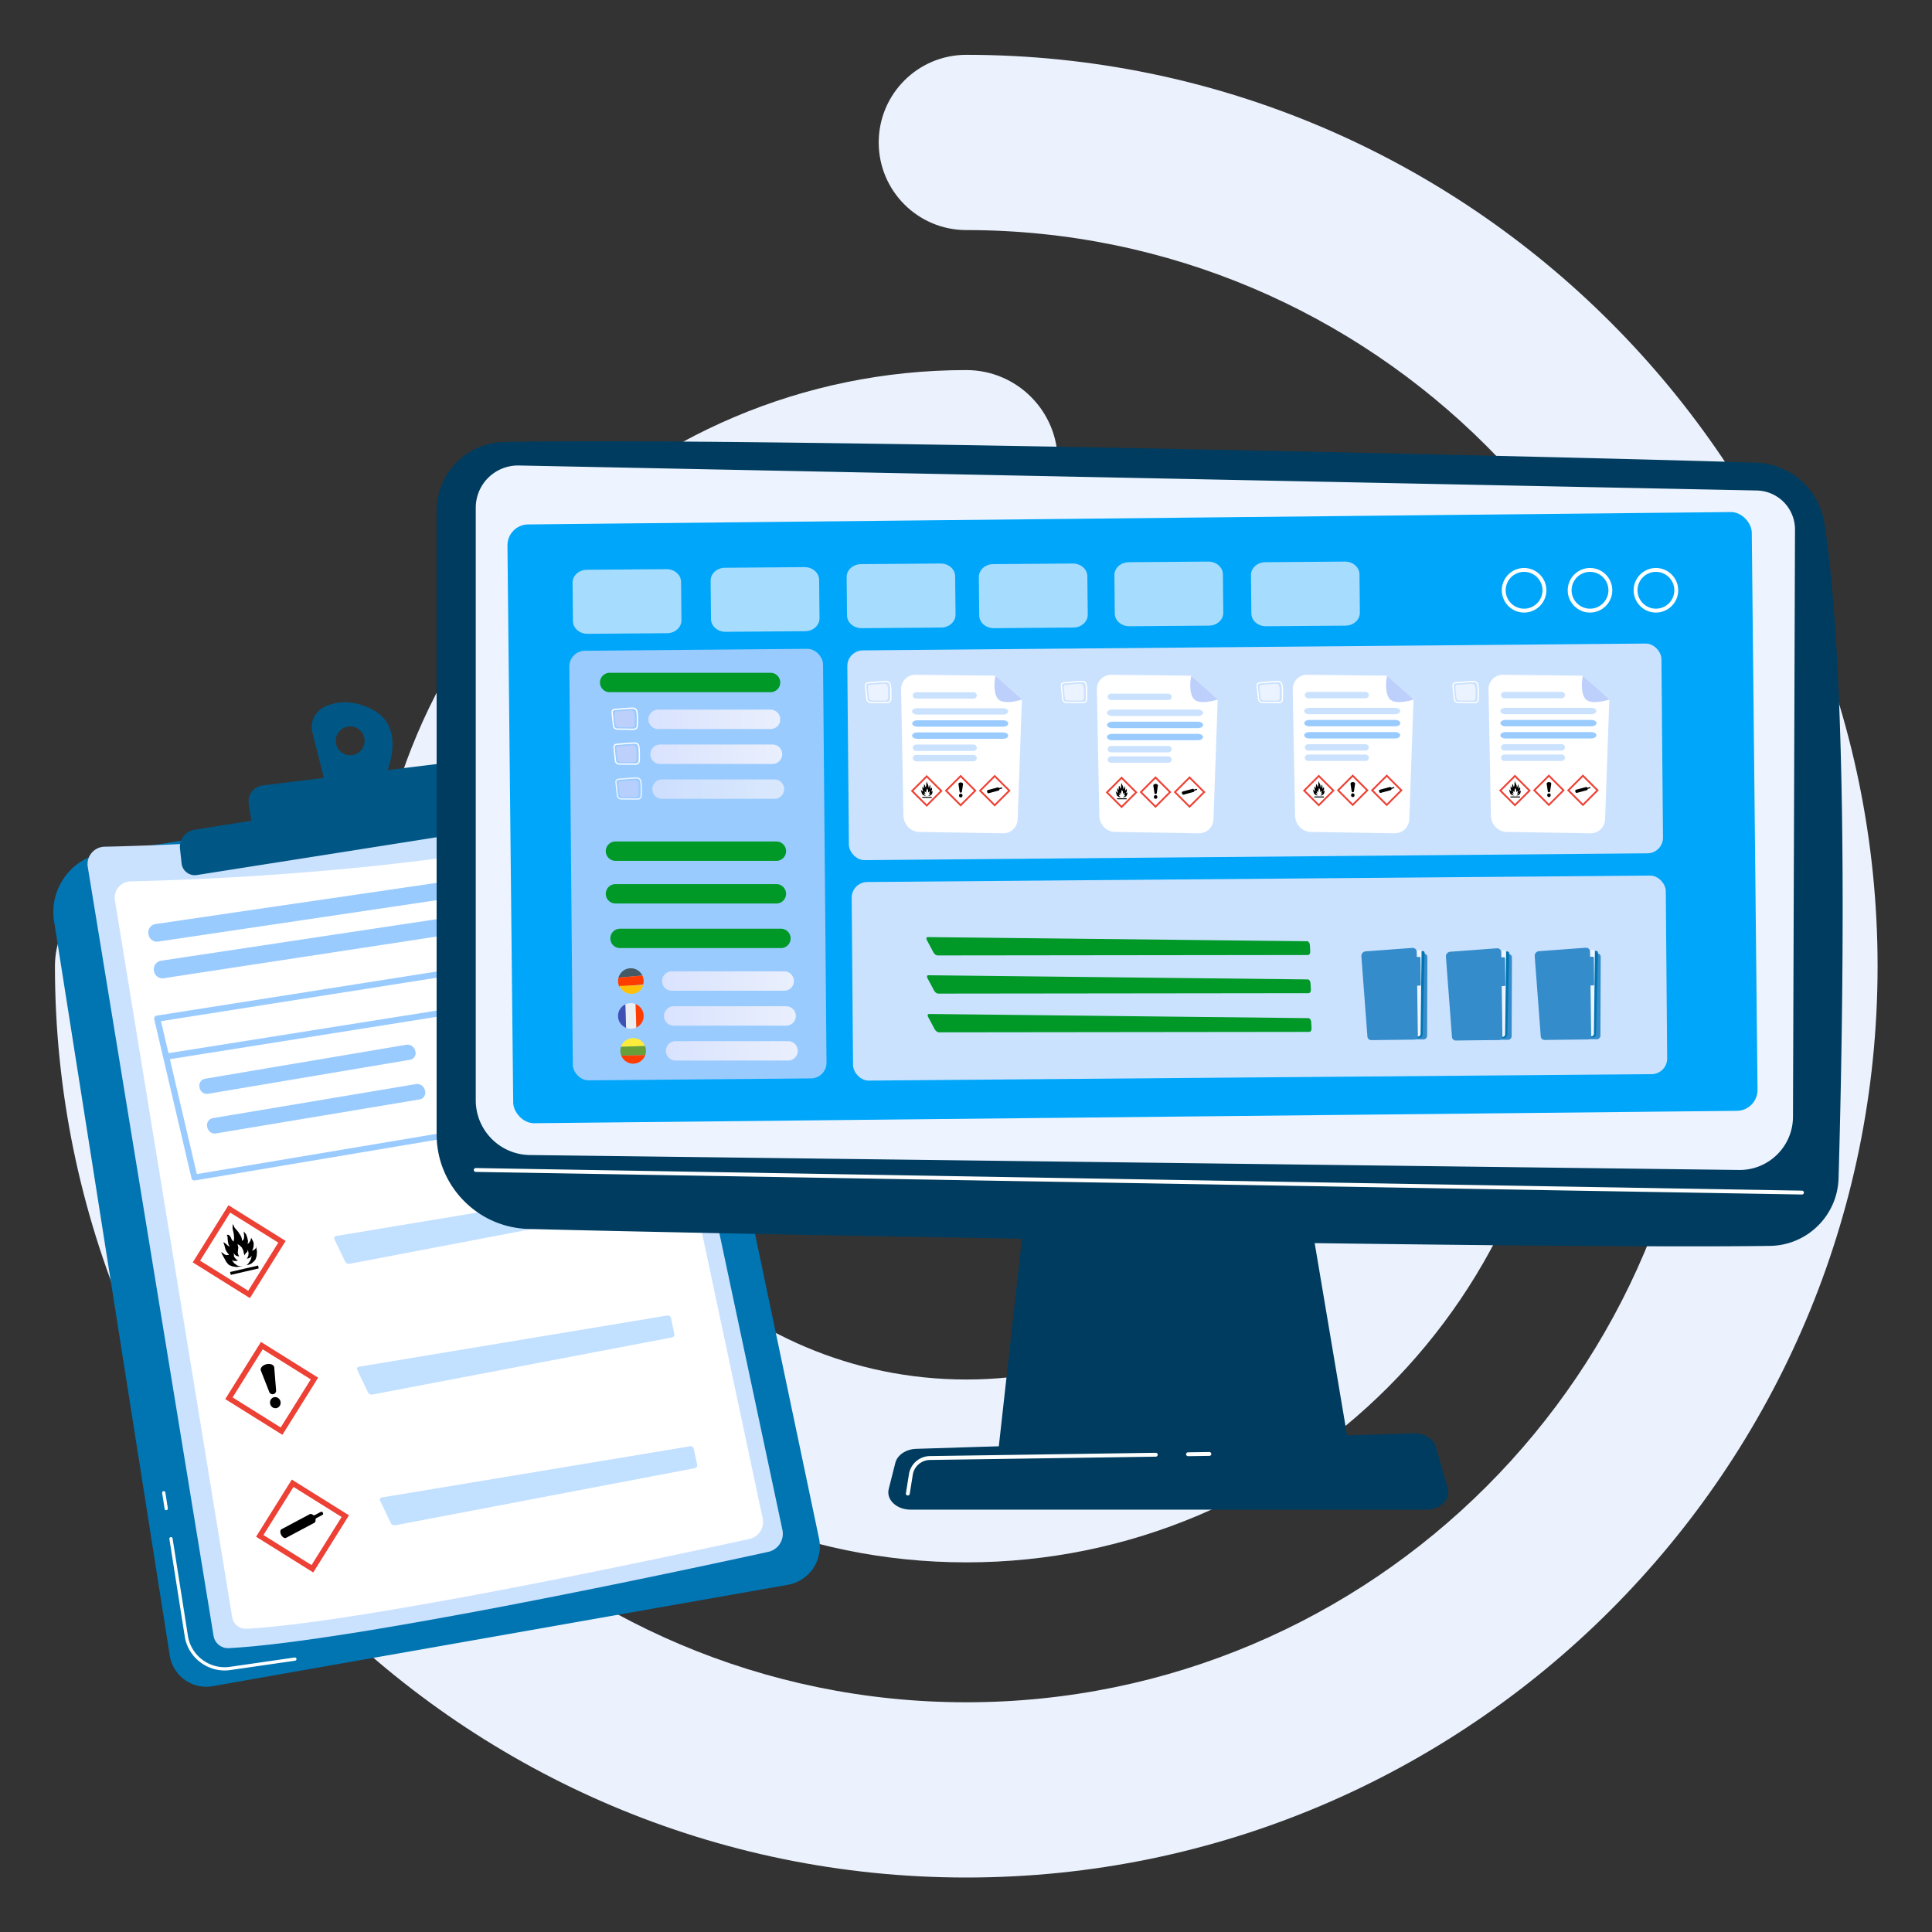 <svg xmlns="http://www.w3.org/2000/svg" xmlns:xlink="http://www.w3.org/1999/xlink" viewBox="0 0 3710 3710"><rect x="0" y="0" width="3710" height="3710" fill="#333333" stroke="none"/><defs><linearGradient id="prefix__linear-gradient" x1="1245.17" y1="1381.32" x2="1498.32" y2="1381.32" gradientUnits="userSpaceOnUse"><stop offset="0" stop-color="#dae3fe"/><stop offset="1" stop-color="#e9effd"/></linearGradient><linearGradient id="prefix__linear-gradient-2" x1="1248.89" y1="1448.34" x2="1502.05" y2="1448.34" xlink:href="#prefix__linear-gradient"/><linearGradient id="prefix__linear-gradient-3" x1="1252.61" y1="1515.35" x2="1505.77" y2="1515.35" xlink:href="#prefix__linear-gradient"/><linearGradient id="prefix__linear-gradient-4" x1="1271.36" y1="1883.91" x2="1524.51" y2="1883.91" xlink:href="#prefix__linear-gradient"/><linearGradient id="prefix__linear-gradient-5" x1="1275.08" y1="1950.92" x2="1528.24" y2="1950.92" xlink:href="#prefix__linear-gradient"/><linearGradient id="prefix__linear-gradient-6" x1="1278.8" y1="2017.93" x2="1531.96" y2="2017.93" xlink:href="#prefix__linear-gradient"/><style>.prefix__cls-10,.prefix__cls-12,.prefix__cls-15,.prefix__cls-16,.prefix__cls-17,.prefix__cls-18,.prefix__cls-20,.prefix__cls-23,.prefix__cls-25,.prefix__cls-26,.prefix__cls-3,.prefix__cls-30,.prefix__cls-4,.prefix__cls-5,.prefix__cls-6,.prefix__cls-7{stroke-width:0}.prefix__cls-20,.prefix__cls-31{opacity:.6}.prefix__cls-3{fill:#9acbff}.prefix__cls-4{fill:#bdd0fb}.prefix__cls-5{fill:#358ccb}.prefix__cls-7{fill:#005785}.prefix__cls-10{fill:none}.prefix__cls-12{fill:#ff3d00}.prefix__cls-15{fill:#009928}.prefix__cls-16,.prefix__cls-20{fill:#fff}.prefix__cls-17{fill:#003c5f}.prefix__cls-18{fill:#cbe2ff}.prefix__cls-23{fill:#ebf2fd}.prefix__cls-25{fill:#edf4ff}.prefix__cls-26{fill:#ed4135}.prefix__cls-30{fill:#0075b2}</style></defs><g id="prefix__SBL"><path class="prefix__cls-23" d="M1855.59 3605.38c-965.01 0-1750.09-785.04-1750.09-1749.96 0-92.93 75.31-168.27 168.23-168.27s168.3 75.34 168.3 168.27c0 779.37 634.13 1413.45 1413.56 1413.45s1413.36-634.08 1413.36-1413.45-634.05-1413.6-1413.36-1413.6c-92.93 0-168.22-75.34-168.22-168.26s75.3-168.27 168.22-168.27c964.87 0 1749.91 785.11 1749.91 1750.14s-785.04 1749.96-1749.91 1749.96Z"/><path class="prefix__cls-23" d="M1855.59 3000.19c-631.23 0-1144.81-513.52-1144.81-1144.76S1224.36 710.65 1855.59 710.65c96.96 0 175.57 78.6 175.57 175.56s-78.61 175.6-175.57 175.6c-437.58 0-793.62 355.99-793.62 793.62s356.04 793.62 793.62 793.62 793.63-355.99 793.63-793.62c0-96.96 78.6-175.57 175.56-175.57s175.63 78.61 175.63 175.57c0 631.25-513.58 1144.76-1144.82 1144.76Z"/><path class="prefix__cls-23" d="M1855.59 1357.72c-274.4 0-497.63 223.27-497.63 497.7s223.23 497.7 497.63 497.7 497.64-223.29 497.64-497.7-223.24-497.7-497.64-497.7Z"/></g><g id="prefix__Dokument"><path class="prefix__cls-30" d="m199.61 1637.75 966.22-152.23a101.33 101.33 0 0 1 114.94 79.26l292.03 1389.6a74.73 74.73 0 0 1-60.16 88.96L408.4 3237.94a70.93 70.93 0 0 1-82.38-58.82L103.89 1769.27c-9.89-62.75 32.97-121.63 95.72-131.52Z"/><path class="prefix__cls-16" d="M431.35 3207.78c-37.45 0-70.63-27.46-76.62-65.44l-29.48-187.09a3.12 3.12 0 1 1 6.17-.97l29.48 187.09c6.04 38.32 42.18 64.97 80.58 59.44l124.17-17.92a3.12 3.12 0 1 1 .89 6.17l-124.17 17.92c-3.7.54-7.38.79-11.02.79ZM319.2 2899.94a3.13 3.13 0 0 1-3.08-2.63l-4.77-30.3a3.12 3.12 0 1 1 6.17-.97l4.77 30.3a3.12 3.12 0 0 1-3.09 3.61Z"/><path class="prefix__cls-18" d="M200.79 1625.92c134.77-2.9 597.21-19.04 967.81-106.94a30.9 30.9 0 0 1 37.4 23.6l296.47 1395.3a35.55 35.55 0 0 1-27.17 42.13c-156.3 34.2-800.38 172.66-1035.97 184.9a28.15 28.15 0 0 1-29.23-23.61L168.55 1664.74a33.4 33.4 0 0 1 32.25-38.81Z"/><path class="prefix__cls-16" d="M250.72 1692.48c125.67-2.7 556.9-17.76 902.49-99.72a28.82 28.82 0 0 1 34.88 22.01l276.46 1301.12a33.15 33.15 0 0 1-25.34 39.29c-145.75 31.89-746.36 161.01-966.05 172.42a26.27 26.27 0 0 1-27.26-22.02l-225.25-1376.9a31.15 31.15 0 0 1 30.07-36.19Z"/><path class="prefix__cls-7" d="M712.55 1361.19c-38.73-18.78-69-13.52-89.37-3.85a43.14 43.14 0 0 0-23.21 49.57l25.06 99.11 111.16-7.54s52.31-100.45-23.64-137.28Zm-35.43 88.72a27.67 27.67 0 1 1-8.62-54.66 27.67 27.67 0 0 1 8.62 54.66Z"/><path class="prefix__cls-7" d="m485.65 1594.58-7.97-50.56a31.23 31.23 0 0 1 27.05-35.86l350.45-42.98a30.39 30.39 0 0 1 33.37 23.63l10.57 48.12-413.47 57.64Z"/><path class="prefix__cls-7" d="m373.52 1593.28 609.54-96.05a45.61 45.61 0 0 1 50.28 30.37l.99 2.9a39.17 39.17 0 0 1-30.99 51.3l-625.36 98.53a25.46 25.46 0 0 1-29.28-22.4l-3.06-28.2a33.25 33.25 0 0 1 27.88-36.44Z"/><path class="prefix__cls-3" d="M1237.49 2115.14 1177 1817.92a5.9 5.9 0 0 0-6.7-4.65l-869.28 136.99a5.92 5.92 0 0 0-4.83 7.18l71.56 305.19c.71 3.03 3.59 4.65 6.67 4.13l858.32-144.49h.04l.06-.01c3.21-.56 5.42-3.28 4.86-6.49-.06-.34-.09-.32-.2-.63Zm-70.94-289.33 12.37 60.77-855.39 135.78-14.4-61.42 857.42-135.13Zm-788.57 428.74-51.74-220.65 855.05-135.7 43.58 214.13-846.89 142.22Z"/><path class="prefix__cls-3" d="m399.63 2100.4 387.56-65.25a12.92 12.92 0 0 0 10.51-16.09l-.35-1.45c-1.86-7.57-9.56-12.66-17.19-11.37l-386.21 65.22a13.48 13.48 0 0 0-10.97 16.03l.28 1.45a14.4 14.4 0 0 0 16.39 11.46Zm398.92-18.6-389.72 65.3c-7.61 1.27-12.55 8.55-11.05 16.27l.29 1.47c1.51 7.73 8.92 12.98 16.56 11.7l391.09-65.34c7.74-1.29 12.47-8.61 10.58-16.34l-.36-1.47c-1.89-7.71-9.67-12.9-17.38-11.61Zm310.99-100.93c8.15-1.37 12.92-8.97 10.65-16.95-2.27-7.96-10.69-13.3-18.82-11.92l-170.19 28.74c-8.08 1.36-12.95 8.92-10.87 16.89 2.08 7.98 10.34 13.36 18.44 12l170.79-28.75Zm32.22 58.78c-2.31-8.11-10.83-13.55-19.03-12.18l-171.75 28.78c-8.15 1.37-13.05 9.04-10.94 17.15 2.11 8.13 10.46 13.62 18.65 12.25l172.36-28.8c8.23-1.37 13.03-9.08 10.71-17.21Zm-28.55-367.51c1.2 8.53-4.39 16.41-12.5 17.62l-796.99 118.35a16.4 16.4 0 0 1-18.58-13.79l-.2-1.35a16.28 16.28 0 0 1 13.72-18.56l797.52-116.84c8.11-1.19 15.65 4.77 16.85 13.29l.18 1.29Zm9.44 67.22c1.2 8.51-4.39 16.42-12.48 17.65L314.28 1878.5a16.28 16.28 0 0 1-18.55-13.7l-.2-1.35a16.35 16.35 0 0 1 13.7-18.6l796.42-119.99c8.1-1.22 15.63 4.7 16.82 13.21l.18 1.29Z"/><g class="prefix__cls-31"><path class="prefix__cls-3" d="M645.44 2373.45c-3.18.53-4.64 3.34-3.25 6.24l20.58 43.01a8.02 8.02 0 0 0 8.28 4.18l575.42-109.68a5.72 5.72 0 0 0 4.53-6.82l-6.5-30.48a6.21 6.21 0 0 0-7-4.77l-592.05 98.32Z"/></g><g class="prefix__cls-31"><path class="prefix__cls-3" d="M689.32 2624.5c-3.18.53-4.64 3.34-3.25 6.24l20.58 43.01a8.02 8.02 0 0 0 8.28 4.18l575.42-109.68a5.72 5.72 0 0 0 4.53-6.82l-6.5-30.48a6.21 6.21 0 0 0-7-4.77l-592.05 98.32Z"/></g><g class="prefix__cls-31"><path class="prefix__cls-3" d="M733.2 2875.56c-3.18.53-4.64 3.34-3.25 6.24l20.58 43.01a8.02 8.02 0 0 0 8.28 4.18l575.42-109.68a5.72 5.72 0 0 0 4.53-6.82l-6.5-30.48a6.21 6.21 0 0 0-7-4.77l-592.05 98.32Z"/></g><g id="prefix__Normal"><path id="prefix__svg_1" data-name="svg 1" class="prefix__cls-10" d="m384.26 2420.89 92.38 57.73 57.72-92.38-92.38-57.73-57.73 92.38Zm112.57 14.83-53.71 12.4-1.27-5.52 53.71-12.4 1.27 5.52Zm-46.27-78.09 6.84 7.83 5.31 8.35 1.53 4.04.36 4.91 2.17-1.43 1.74-2.81.31-5.95-.99-8 4.71 5.59 2.32 6.5 1.49 6.74-.89 5.57 3.11-2.85 2.34-3.75 1.4-5.51 3.04 5.5 1.74 4.27-.06 6.61-.89 3.57-1.99 5.19 5.05-2.82 2.5-2.74-.05-4.16 1.82 11.33-.58 8.34-2.43 7-3.86 4.25-4.32 3.51-4.47 1.89-4.27.99 1.75-1.62 2.31-2.73 3.75-5.88 2.09-7.75-3.07 3.12-2.89 1.58-3.52.78 1.56-2.49 1.32-3.09.53-5.32-1.52-6.57-.74 3.84-3.86 4.05-1.95 3.24-2.15-9.46-2.98-5.98-4.09-3.88-3.91-2.42 1.47 6.36-1.07 9.87.86 3.44 1.81 4.31-6.07-1.73-2.42-2.2-2.05-3.04.58 3.34-.02 3.29 1.89 3.04 2.16 2.29 3.66 2.98-5.25.59-3.02-.34-3.51-1.51 4.42 5.97 5.99 4.51 5.16 1.19 5.95-.28-12.34 2.03-8.44-1.4-6.31-2.65-4.62-5.1-8.48-15.3-1.75-4.45 3.61 2.33 2.49 2.09 3.54 1.63 5.56-.47-3.24-4.11-2.75-4.19-1.62-4.42-1.27-5.22-2.23-6.66 4.08 2.6 5.07 4.59 3.14 1.12-2.26-3.68-1.16-5.28-.58-5.35-.1-4.24-1.69-3.78 3.23.04 2.52 1.67 2.18 3.19 1.66 4.19 3.48 4.24 1.01-5.25.07-4.31-.85-6.79-2.02-8.87v-3.82l.5-5.26 3.4 7.4Z"/><path id="prefix__svg_2" data-name="svg 2" class="prefix__cls-6" d="m446.65 2359.3 2.01 8.87.85 6.79-.07 4.31-1.01 5.24-3.49-4.24-1.65-4.19-2.18-3.19-2.52-1.68-3.23-.03 1.68 3.77.1 4.24.58 5.35 1.16 5.28 2.26 3.67-3.15-1.12-5.07-4.59-4.07-2.6 2.22 6.66 1.27 5.22 1.62 4.42 2.75 4.19 3.23 4.11-5.56.47-3.54-1.63-2.48-2.09-3.61-2.33 1.75 4.45 8.48 15.31 4.62 5.1 6.32 2.65 8.43 1.4 12.34-2.04-5.94.28-5.17-1.19-5.99-4.5-4.41-5.97 3.51 1.51 3.02.33 5.26-.58-3.67-2.98-2.16-2.29-1.89-3.04.02-3.29-.58-3.35 2.05 3.04 2.42 2.2 6.07 1.73-1.81-4.31-.86-3.44 1.07-9.86-1.46-6.37 3.9 2.42 4.09 3.88 2.98 5.98 2.16 9.47 1.94-3.24 3.86-4.05.74-3.84 1.52 6.57-.53 5.32-1.32 3.1-1.55 2.49 3.51-.78 2.9-1.58 3.07-3.12-2.1 7.75-3.75 5.88-2.31 2.73-1.75 1.61 4.28-.99 4.46-1.88 4.32-3.51 3.86-4.25 2.44-7 .58-8.35-1.83-11.33.06 4.16-2.5 2.75-5.05 2.81 1.99-5.19.89-3.56.06-6.61-1.74-4.27-3.04-5.5-1.39 5.51-2.35 3.75-3.11 2.85.89-5.57-1.49-6.74-2.32-6.5-4.71-5.59.98 8-.3 5.95-1.74 2.81-2.17 1.43-.36-4.92-1.53-4.03-5.31-8.36-6.85-7.83-3.4-7.4-.51 5.26.01 3.82z"/><path id="prefix__svg_3" data-name="svg 3" class="prefix__cls-6" transform="rotate(-13 469.32 2439.15)" d="M441.77 2436.33h55.12v5.66h-55.12z"/><path id="prefix__svg_4" data-name="svg 4" class="prefix__cls-26" d="m370.12 2424.15 109.78 68.6 68.59-109.78-109.77-68.6-68.6 109.78Zm164.24-37.92-57.72 92.38-92.38-57.73 57.73-92.38 92.38 57.73Z"/></g><g id="prefix__normal"><path id="prefix__svg_1-2" data-name="svg 1" class="prefix__cls-10" d="m446.67 2683.44 92.36 57.71 57.71-92.36-92.36-57.71-57.71 92.36Zm84.46 20.54c-5.48 1.26-10.99-2.4-12.33-8.17s2.02-11.48 7.5-12.75c5.48-1.26 10.99 2.4 12.33 8.17 1.33 5.77-2.02 11.48-7.5 12.75Zm-4.58-78.73c.03.12.05.22.06.35v.02c.06.33.08.66.08 1l3.43 42.8c.56 3.55-1.67 6.99-5.19 7.8s-7.06-1.32-8.1-4.79l-15.67-39.97c-.14-.26-.23-.55-.32-.81l-.02-.07c-.02-.1-.08-.22-.1-.34-1.08-4.68 3.81-9.83 10.95-11.48 7.16-1.65 13.81.81 14.89 5.49Z"/><ellipse id="prefix__svg_2-2" data-name="svg 2" class="prefix__cls-6" cx="528.7" cy="2693.5" rx="10.17" ry="10.73" transform="rotate(-13 528.72 2693.52)"/><path id="prefix__svg_3-2" data-name="svg 3" class="prefix__cls-6" d="M500.72 2631.21c.03.12.05.22.1.34l.02.07c.09.29.21.55.32.81l15.67 39.97a6.88 6.88 0 0 0 8.1 4.79 6.86 6.86 0 0 0 5.19-7.8l-3.43-42.8c0-.34-.02-.67-.07-1v-.02l-.06-.35c-1.08-4.68-7.74-7.17-14.87-5.52-7.15 1.7-12.05 6.83-10.97 11.51Z"/><path id="prefix__svg_4-2" data-name="svg 4" class="prefix__cls-26" d="m432.54 2686.7 109.77 68.59 68.59-109.77-109.8-68.59-68.57 109.77Zm164.22-37.91-57.71 92.36-92.36-57.71 57.71-92.36 92.36 57.71Z"/></g><g id="prefix__Normal-2" data-name="Normal"><path id="prefix__svg_1-3" data-name="svg 1" class="prefix__cls-10" d="m505.89 2947.73 92.38 57.73 57.73-92.38-92.39-57.75-57.72 92.41Zm88.98-40.1c1.7-.9 3.94-.31 5.97 1.32a3.49 3.49 0 0 0 3.82.37l11.49-6.12c1.28-.68 3.01.07 3.86 1.67.85 1.6.51 3.46-.77 4.14l-11.49 6.12a3.47 3.47 0 0 0-1.83 3.35c.23 2.62-.53 4.82-2.24 5.73l-54.26 28.88c-2.78 1.48-7-1.03-9.43-5.6-2.43-4.57-2.15-9.48.62-10.95l54.25-28.9Z"/><path id="prefix__svg_2-3" data-name="svg 2" class="prefix__cls-6" d="M539.99 2947.49c2.43 4.57 6.65 7.08 9.43 5.6l54.26-28.88c1.7-.91 2.46-3.11 2.24-5.73a3.46 3.46 0 0 1 1.83-3.34l11.49-6.12c1.28-.68 1.62-2.53.77-4.14-.85-1.6-2.58-2.35-3.86-1.67l-11.49 6.12a3.47 3.47 0 0 1-3.82-.37c-2.04-1.63-4.28-2.22-5.97-1.32l-54.25 28.9c-2.78 1.48-3.05 6.38-.62 10.95Z"/><path id="prefix__svg_3-3" data-name="svg 3" class="prefix__cls-26" d="m491.75 2950.99 109.78 68.6 68.59-109.78-109.78-68.62-68.59 109.8Zm164.24-37.92-57.73 92.38-92.38-57.73 57.72-92.41 92.39 57.75Z"/></g></g><g id="prefix__Počítač"><path class="prefix__cls-17" d="m1974.68 2269.11-58.3 522.87h676.4l-88.1-522.87h-530z"/><path class="prefix__cls-17" d="M838.44 980.85v1197.52c0 98.51 78.5 179.07 176.98 181.61 437.39 11.28 1967.18 38.63 2383.55 32.49 71.56-1.05 129.54-58.32 131.6-129.86 8.03-278.2 21.07-947.18-27.19-1257.76a137.55 137.55 0 0 0-131.53-116.43c-366.48-11.72-1988.16-48.95-2404.33-39.6-71.78 1.61-129.09 60.24-129.09 132.04Z"/><path class="prefix__cls-25" d="M913.58 975.02v1137.73c0 57.52 46.17 104.38 103.68 105.24l2321.81 28.68c57.02.85 103.75-45.02 103.97-102.04l3.88-1127.56a74.91 74.91 0 0 0-73.09-75.17l-2377.1-48.02a81.17 81.17 0 0 0-83.15 81.15Z"/><path class="prefix__cls-16" d="M3460.52 2293.81h-.07l-2546.94-43.4a3.73 3.73 0 0 1-3.66-3.78c.03-2.06 1.68-3.54 3.79-3.66l2546.94 43.4a3.73 3.73 0 0 1-.06 7.44Z"/><path class="prefix__cls-17" d="M2738.48 2898.96h-989.96c-26.89 0-47.09-19.15-41.89-39.71l12.7-50.24c3.82-15.11 20.44-26.2 40.18-26.82l954.36-29.78c20.62-.64 38.89 10.3 43.38 26.01l22.9 80.02c5.95 20.79-14.34 40.52-41.67 40.52Z"/><path class="prefix__cls-16" d="M2281.43 2796.3a3.72 3.72 0 0 1-.05-7.45l40.9-.6a3.83 3.83 0 0 1 3.78 3.67 3.72 3.72 0 0 1-3.67 3.78l-40.9.6h-.06Zm-538.15 75.46a3.72 3.72 0 0 1-3.68-4.31l5.83-36.54a41.25 41.25 0 0 1 40.2-34.81l433.76-6.34a3.83 3.83 0 0 1 3.78 3.67 3.72 3.72 0 0 1-3.67 3.78l-433.76 6.34a33.81 33.81 0 0 0-32.96 28.53l-5.83 36.54a3.72 3.72 0 0 1-3.67 3.14Z"/><rect x="979.79" y="995.32" width="2389.58" height="1149.9" rx="40" ry="40" transform="rotate(-.59 2157.6 1558.12)" fill="#00a6f9" stroke-width="0"/><rect class="prefix__cls-18" x="1636.87" y="1687.41" width="1563.38" height="381.33" rx="30" ry="30" transform="rotate(-.47 2435.27 1891.02)"/><rect class="prefix__cls-18" x="1628.57" y="1242.36" width="1563.39" height="402.81" rx="30" ry="30" transform="rotate(-.5 2410.47 1444.08)"/><rect class="prefix__cls-3" x="1096.62" y="1247.8" width="487.2" height="824.95" rx="30" ry="30" transform="rotate(-.5 1340.37 1660.57)"/><path class="prefix__cls-15" d="M1498.32 1310.59a18.6 18.6 0 0 1-18.61 18.61h-309a18.6 18.6 0 1 1 0-37.22h309a18.6 18.6 0 0 1 18.61 18.61Zm11.17 323.89a18.6 18.6 0 0 1-18.61 18.61h-309a18.6 18.6 0 1 1 0-37.22h309a18.6 18.6 0 0 1 18.61 18.61Zm0 81.9a18.6 18.6 0 0 1-18.61 18.61h-309a18.6 18.6 0 1 1 0-37.22h309a18.6 18.6 0 0 1 18.61 18.61Zm8.74 85.63a18.6 18.6 0 0 1-18.61 18.61h-309a18.6 18.6 0 1 1 0-37.22h309a18.6 18.6 0 0 1 18.61 18.61Z"/><path class="prefix__cls-16" d="M1216.99 1401.59h-.09l-31.36-.3c-4.48-.04-8.18-3.13-8.6-7.17l-2.76-26.32a5.73 5.73 0 0 1 1.35-4.3 6.92 6.92 0 0 1 4.8-2.37c2.64-.18 6.36-.5 10.3-.83 8.3-.71 18.62-1.59 24.43-1.66 4.21-.02 7.79 2.47 8.78 6.14 1.63 6.04 1.49 17.48 1.18 29.66-.1 3.96-3.7 7.15-8.03 7.15Zm-36.5-38.05a4.46 4.46 0 0 0-3.12 1.51 3.33 3.33 0 0 0-.8 2.5l2.76 26.32c.3 2.83 2.98 4.98 6.23 5.01l31.36.3h.06c3.04 0 5.56-2.14 5.62-4.8.31-12 .45-23.24-1.1-28.97-.69-2.57-3.37-4.35-6.43-4.36-5.72.07-16 .95-24.25 1.65-3.95.34-7.68.65-10.34.84Z"/><path class="prefix__cls-4" d="M1183.87 1366.25c6.59-.45 20.91-1.9 27.7-1.99 2.88-.04 5.4 1.7 6.08 4.2 1.31 4.85 1.14 14.51.91 23.42-.07 2.67-2.52 4.8-5.52 4.77l-25.06-.24c-3.08-.03-5.64-2.13-5.93-4.87l-2.2-21.03c-.23-2.18 1.58-4.1 4.02-4.27Z"/><path d="M1498.32 1381.32a18.6 18.6 0 0 1-18.61 18.61h-215.93a18.6 18.6 0 1 1 0-37.22h215.93a18.6 18.6 0 0 1 18.61 18.61Z" stroke-width="0" fill="url(#prefix__linear-gradient)"/><path class="prefix__cls-16" d="M1220.72 1468.6h-.09l-31.36-.3c-4.48-.04-8.18-3.13-8.6-7.17l-2.76-26.32a5.73 5.73 0 0 1 1.35-4.3 6.92 6.92 0 0 1 4.8-2.37c2.64-.18 6.36-.5 10.3-.83 8.3-.71 18.62-1.59 24.43-1.66 4.21-.02 7.79 2.47 8.78 6.14 1.63 6.04 1.49 17.48 1.18 29.66-.1 3.96-3.7 7.15-8.03 7.15Zm-36.5-38.05a4.46 4.46 0 0 0-3.12 1.51 3.33 3.33 0 0 0-.8 2.5l2.76 26.32c.3 2.83 2.98 4.98 6.23 5.01l31.36.3h.06c3.04 0 5.56-2.14 5.62-4.8.31-12 .45-23.24-1.1-28.97-.69-2.57-3.37-4.35-6.43-4.36-5.72.07-16 .95-24.25 1.65-3.95.34-7.68.65-10.34.84Z"/><path class="prefix__cls-4" d="M1187.59 1433.26c6.59-.45 20.91-1.9 27.7-1.99 2.88-.04 5.4 1.7 6.08 4.2 1.31 4.85 1.14 14.51.91 23.42-.07 2.67-2.52 4.8-5.52 4.77l-25.06-.24c-3.08-.03-5.64-2.13-5.93-4.87l-2.2-21.03c-.23-2.18 1.58-4.1 4.02-4.27Z"/><path d="M1502.05 1448.34a18.6 18.6 0 0 1-18.61 18.61h-215.93a18.6 18.6 0 1 1 0-37.22h215.93a18.6 18.6 0 0 1 18.61 18.61Z" fill="url(#prefix__linear-gradient-2)" stroke-width="0"/><g opacity=".8"><path class="prefix__cls-16" d="M1224.44 1535.61h-.09l-31.36-.3c-4.48-.04-8.18-3.13-8.6-7.17l-2.76-26.32a5.73 5.73 0 0 1 1.35-4.3 6.92 6.92 0 0 1 4.8-2.37c2.64-.18 6.36-.5 10.3-.83 8.3-.71 18.62-1.59 24.43-1.66 4.21-.02 7.79 2.47 8.78 6.14 1.63 6.04 1.49 17.48 1.18 29.66-.1 3.96-3.7 7.15-8.03 7.15Zm-36.5-38.05a4.46 4.46 0 0 0-3.12 1.51 3.33 3.33 0 0 0-.8 2.5l2.76 26.32c.3 2.83 2.98 4.98 6.23 5.01l31.36.3h.06c3.04 0 5.56-2.14 5.62-4.8.31-12 .45-23.24-1.1-28.97-.69-2.57-3.37-4.35-6.43-4.36-5.72.07-16 .95-24.25 1.65-3.95.34-7.68.65-10.34.84Z"/><path class="prefix__cls-4" d="M1191.32 1500.27c6.59-.45 20.91-1.9 27.7-1.99 2.88-.04 5.4 1.7 6.08 4.2 1.31 4.85 1.14 14.51.91 23.42-.07 2.67-2.52 4.8-5.52 4.77l-25.06-.24c-3.08-.03-5.64-2.13-5.93-4.87l-2.2-21.03c-.23-2.18 1.58-4.1 4.02-4.27Z"/><path d="M1505.77 1515.35a18.6 18.6 0 0 1-18.61 18.61h-215.93a18.6 18.6 0 1 1 0-37.22h215.93a18.6 18.6 0 0 1 18.61 18.61Z" fill="url(#prefix__linear-gradient-3)" stroke-width="0"/></g><path d="M1524.51 1883.91a18.6 18.6 0 0 1-18.61 18.61h-215.93a18.6 18.6 0 1 1 0-37.22h215.93a18.6 18.6 0 0 1 18.61 18.61Z" fill="url(#prefix__linear-gradient-4)" stroke-width="0"/><path d="M1528.24 1950.92a18.6 18.6 0 0 1-18.61 18.61H1293.7a18.6 18.6 0 1 1 0-37.22h215.93a18.6 18.6 0 0 1 18.61 18.61Z" fill="url(#prefix__linear-gradient-5)" stroke-width="0"/><path d="M1531.96 2017.93a18.6 18.6 0 0 1-18.61 18.61h-215.93a18.6 18.6 0 1 1 0-37.22h215.93a18.6 18.6 0 0 1 18.61 18.61Z" fill="url(#prefix__linear-gradient-6)" stroke-width="0"/><path class="prefix__cls-16" d="M2926.69 1176.3c-23.61 0-42.81-19.21-42.81-42.81s19.21-42.81 42.81-42.81 42.81 19.21 42.81 42.81-19.21 42.81-42.81 42.81Zm0-78.18c-19.5 0-35.37 15.87-35.37 35.37s15.87 35.37 35.37 35.37 35.37-15.87 35.37-35.37-15.87-35.37-35.37-35.37Zm126.58 78.18c-23.61 0-42.81-19.21-42.81-42.81s19.21-42.81 42.81-42.81 42.81 19.21 42.81 42.81-19.21 42.81-42.81 42.81Zm0-78.18c-19.5 0-35.37 15.87-35.37 35.37s15.87 35.37 35.37 35.37 35.37-15.87 35.37-35.37-15.87-35.37-35.37-35.37Zm126.58 78.18c-23.61 0-42.81-19.21-42.81-42.81s19.21-42.81 42.81-42.81 42.81 19.21 42.81 42.81-19.21 42.81-42.81 42.81Zm0-78.18c-19.5 0-35.37 15.87-35.37 35.37s15.87 35.37 35.37 35.37 35.37-15.87 35.37-35.37-15.87-35.37-35.37-35.37Z"/><path class="prefix__cls-15" d="M2511.69 1833.89c2.65 0 4.62-3.24 4.38-7.19l-.72-12.01c-.24-3.95-2.59-7.21-5.24-7.24l-728.6-7.99c-2.65-.03-3.44 2.51-1.77 5.64l12.79 23.94c1.67 3.13 5.21 5.69 7.85 5.68l711.3-.83Zm-728.94 38.87c-2.65-.03-3.44 2.51-1.77 5.64l12.79 23.94c1.67 3.13 5.21 5.69 7.85 5.68l711.3-.83c2.65 0 4.62-3.24 4.38-7.19l-.72-12.01c-.24-3.95-2.59-7.21-5.24-7.24l-728.6-7.99Zm1.26 74.37c-2.65-.03-3.44 2.51-1.77 5.64l12.79 23.94c1.67 3.13 5.21 5.69 7.85 5.68l711.3-.83c2.65 0 4.62-3.24 4.38-7.19l-.72-12.01c-.24-3.95-2.59-7.21-5.24-7.24l-728.6-7.99Z"/><path class="prefix__cls-16" d="M1703.71 1350.41h-.09l-31.36-.3c-4.48-.04-8.18-3.13-8.6-7.17l-2.76-26.32a5.73 5.73 0 0 1 1.35-4.3 6.92 6.92 0 0 1 4.8-2.37c2.64-.18 6.36-.5 10.3-.83 8.3-.71 18.62-1.59 24.43-1.66 4.21-.02 7.79 2.47 8.78 6.14 1.63 6.04 1.49 17.48 1.18 29.66-.1 3.96-3.7 7.15-8.03 7.15Zm-36.5-38.05a4.46 4.46 0 0 0-3.12 1.51 3.33 3.33 0 0 0-.8 2.5l2.76 26.32c.3 2.83 2.98 4.98 6.23 5.01l31.36.3h.06c3.04 0 5.56-2.14 5.62-4.8.31-12 .45-23.24-1.1-28.97-.69-2.57-3.37-4.35-6.43-4.36-5.72.07-16 .95-24.25 1.65-3.95.34-7.68.65-10.34.84Z"/><path class="prefix__cls-20" d="M1670.59 1315.07c6.59-.45 20.91-1.9 27.7-1.99 2.88-.04 5.4 1.7 6.08 4.2 1.31 4.85 1.14 14.51.91 23.42-.07 2.67-2.52 4.8-5.52 4.77l-25.06-.24c-3.08-.03-5.64-2.13-5.93-4.87l-2.2-21.03c-.23-2.17 1.58-4.1 4.02-4.27Z"/><path class="prefix__cls-16" d="m1962.36 1342.6-.04.82-8.08 229.51c-.56 15.75-12.92 27.47-28.59 27.21l-160.72-2.61a29.72 29.72 0 0 1-20.92-9.38 32.54 32.54 0 0 1-9.05-21.67l-4.62-242.66a27.49 27.49 0 0 1 27.7-28.07l153.57 1.79 50.74 45.05Z"/><path class="prefix__cls-4" d="M1963.03 1343.2s-.26.07-.71.22c-5.25 1.67-38.87 11.61-47.54-3.39-9.46-16.34-3.16-42.48-3.16-42.48l50.74 45.05.67.6Z"/><path class="prefix__cls-16" d="M2079.72 1350.41h-.09l-31.36-.3c-4.48-.04-8.18-3.13-8.6-7.17l-2.76-26.32a5.73 5.73 0 0 1 1.35-4.3 6.92 6.92 0 0 1 4.8-2.37c2.64-.18 6.36-.5 10.3-.83 8.3-.71 18.62-1.59 24.43-1.66 4.21-.02 7.79 2.47 8.78 6.14 1.63 6.04 1.49 17.48 1.18 29.66-.1 3.96-3.7 7.15-8.03 7.15Zm-36.5-38.05a4.46 4.46 0 0 0-3.12 1.51 3.33 3.33 0 0 0-.8 2.5l2.76 26.32c.3 2.83 2.98 4.98 6.23 5.01l31.36.3h.06c3.04 0 5.56-2.14 5.62-4.8.31-12 .45-23.24-1.1-28.97-.69-2.57-3.37-4.35-6.43-4.36-5.72.07-16 .95-24.25 1.65-3.95.34-7.68.65-10.34.84Z"/><path class="prefix__cls-20" d="M2046.6 1315.07c6.59-.45 20.91-1.9 27.7-1.99 2.88-.04 5.4 1.7 6.08 4.2 1.31 4.85 1.14 14.51.91 23.42-.07 2.67-2.52 4.8-5.52 4.77l-25.06-.24c-3.08-.03-5.64-2.13-5.93-4.87l-2.2-21.03c-.23-2.17 1.58-4.1 4.02-4.27Z"/><path class="prefix__cls-16" d="m2338.37 1342.6-.04.82-8.08 229.51c-.56 15.75-12.92 27.47-28.59 27.21l-160.72-2.61a29.72 29.72 0 0 1-20.92-9.38 32.54 32.54 0 0 1-9.05-21.67l-4.62-242.66a27.49 27.49 0 0 1 27.7-28.07l153.57 1.79 50.74 45.05Z"/><path class="prefix__cls-4" d="M2339.04 1343.2s-.26.07-.71.22c-5.25 1.67-38.87 11.61-47.54-3.39-9.46-16.34-3.16-42.48-3.16-42.48l50.74 45.05.67.6Z"/><path class="prefix__cls-16" d="M2455.73 1350.41h-.09l-31.36-.3c-4.48-.04-8.18-3.13-8.6-7.17l-2.76-26.32a5.73 5.73 0 0 1 1.35-4.3 6.92 6.92 0 0 1 4.8-2.37c2.64-.18 6.36-.5 10.3-.83 8.3-.71 18.62-1.59 24.43-1.66 4.21-.02 7.79 2.47 8.78 6.14 1.63 6.04 1.49 17.48 1.18 29.66-.1 3.96-3.7 7.15-8.03 7.15Zm-36.5-38.05a4.46 4.46 0 0 0-3.12 1.51 3.33 3.33 0 0 0-.8 2.5l2.76 26.32c.3 2.83 2.98 4.98 6.23 5.01l31.36.3h.06c3.04 0 5.56-2.14 5.62-4.8.31-12 .45-23.24-1.1-28.97-.69-2.57-3.37-4.35-6.43-4.36-5.72.07-16 .95-24.25 1.65-3.95.34-7.68.65-10.34.84Z"/><path class="prefix__cls-20" d="M2422.61 1315.07c6.59-.45 20.91-1.9 27.7-1.99 2.88-.04 5.4 1.7 6.08 4.2 1.31 4.85 1.14 14.51.91 23.42-.07 2.67-2.52 4.8-5.52 4.77l-25.06-.24c-3.08-.03-5.64-2.13-5.93-4.87l-2.2-21.03c-.23-2.17 1.58-4.1 4.02-4.27Z"/><path class="prefix__cls-16" d="m2714.38 1342.6-.04.82-8.08 229.51c-.56 15.75-12.92 27.47-28.59 27.21l-160.72-2.61a29.72 29.72 0 0 1-20.92-9.38 32.54 32.54 0 0 1-9.05-21.67l-4.62-242.66a27.49 27.49 0 0 1 27.7-28.07l153.57 1.79 50.74 45.05Z"/><path class="prefix__cls-4" d="M2715.05 1343.2s-.26.07-.71.22c-5.25 1.67-38.87 11.61-47.54-3.39-9.46-16.34-3.16-42.48-3.16-42.48l50.74 45.05.67.6Z"/><path class="prefix__cls-16" d="M2831.74 1350.41h-.09l-31.36-.3c-4.48-.04-8.18-3.13-8.6-7.17l-2.76-26.32a5.73 5.73 0 0 1 1.35-4.3 6.92 6.92 0 0 1 4.8-2.37c2.64-.18 6.36-.5 10.3-.83 8.29-.71 18.62-1.59 24.43-1.66 4.21-.02 7.79 2.47 8.78 6.14 1.63 6.04 1.49 17.48 1.18 29.66-.1 3.96-3.7 7.15-8.03 7.15Zm-36.5-38.05a4.46 4.46 0 0 0-3.12 1.51 3.33 3.33 0 0 0-.8 2.5l2.76 26.32c.3 2.83 2.98 4.98 6.23 5.01l31.36.3h.06c3.04 0 5.56-2.14 5.62-4.8.31-12 .45-23.24-1.1-28.97-.69-2.57-3.37-4.35-6.43-4.36-5.72.07-16 .95-24.25 1.65-3.95.34-7.68.65-10.34.84Z"/><path class="prefix__cls-20" d="M2798.62 1315.07c6.59-.45 20.91-1.9 27.7-1.99 2.88-.04 5.4 1.7 6.08 4.2 1.31 4.85 1.14 14.51.91 23.42-.07 2.67-2.52 4.8-5.52 4.77l-25.06-.24c-3.08-.03-5.64-2.13-5.93-4.87l-2.2-21.03c-.23-2.17 1.58-4.1 4.02-4.27Z"/><path class="prefix__cls-16" d="m3090.39 1342.6-.04.82-8.08 229.51c-.56 15.75-12.92 27.47-28.59 27.21l-160.72-2.61a29.72 29.72 0 0 1-20.92-9.38 32.54 32.54 0 0 1-9.05-21.67l-4.62-242.66a27.49 27.49 0 0 1 27.7-28.07l153.57 1.79 50.74 45.05Z"/><path class="prefix__cls-4" d="M3091.05 1343.2s-.26.07-.71.22c-5.25 1.67-38.87 11.61-47.54-3.39-9.46-16.34-3.16-42.48-3.16-42.48l50.74 45.05.67.6Z"/><g id="prefix__Normal-3" data-name="Normal"><path id="prefix__svg_1-4" data-name="svg 1" class="prefix__cls-10" d="m1753.94 1518.82 25.63 25.63 25.63-25.63-25.63-25.63-25.63 25.63Zm35.39 13.23h-18.34v-1.88h18.34v1.88Zm-9.16-28.79 1.63 3.05 1.1 3.11.2 1.42-.25 1.62.81-.3.77-.78.54-1.91.28-2.67 1.11 2.16.27 2.28-.02 2.3-.7 1.74 1.22-.69 1.04-1.04.87-1.68.57 2.01.24 1.51-.51 2.14-.55 1.09-1.03 1.53 1.85-.54 1.02-.7.29-1.35-.26 3.81-.81 2.66-1.31 2.09-1.57 1.09-1.66.81-1.59.28h-1.46l.69-.39.95-.71 1.66-1.63 1.26-2.36-1.23.78-1.06.29h-1.2l.69-.7.66-.9.57-1.69v-2.24l-.53 1.19-1.55 1.03-.87.9v-3.23l-.51-2.16-1.04-1.56-1.09-1.08v2.17l-1.09 3.12.02 1.18.26 1.53-1.84-1.02-.62-.89-.44-1.14-.06 1.13-.25 1.07.39 1.13.53.9.96 1.24-1.75-.2-.95-.34-1.03-.75.99 2.27 1.6 1.91 1.58.77 1.95.36-4.15-.26-2.63-1.09-1.85-1.33-1.12-2-1.6-5.6-.23-1.57 1 1.03.65.86 1.03.79 1.84.26-.74-1.57-.58-1.56-.19-1.55-.02-1.79-.22-2.33 1.13 1.15 1.3 1.87.93.6-.46-1.36.02-1.8.21-1.78.28-1.38-.26-1.35 1.05.25.69.73.47 1.2.22 1.48.81 1.64.72-1.63.35-1.39.23-2.27v-3.03l.29-1.24.56-1.67.55 2.65Z"/><path id="prefix__svg_2-4" data-name="svg 2" class="prefix__cls-6" d="m1778.78 1503.52-.01 3.03-.23 2.26-.35 1.39-.72 1.63-.81-1.64-.23-1.48-.46-1.2-.69-.73-1.05-.25.26 1.35-.28 1.38-.21 1.78-.02 1.79.45 1.37-.93-.6-1.3-1.87-1.13-1.15.22 2.33.02 1.78.2 1.56.58 1.56.74 1.58-1.84-.27-1.03-.79-.65-.86-.99-1.03.23 1.58 1.61 5.59 1.11 2 1.85 1.33 2.63 1.09 4.16.26-1.95-.35-1.59-.77-1.6-1.91-.99-2.27 1.03.75.95.34 1.75.2-.96-1.24-.53-.9-.39-1.13.26-1.06.06-1.13.43 1.14.62.89 1.84 1.01-.26-1.53-.02-1.18 1.08-3.12v-2.17l1.09 1.08 1.04 1.56.51 2.17-.01 3.23.88-.91 1.55-1.02.53-1.19v2.24l-.57 1.69-.66.9-.69.69 1.2.01 1.05-.29 1.23-.78-1.26 2.35-1.65 1.63-.96.71-.68.39h1.46l1.58-.28 1.67-.81 1.57-1.09 1.31-2.09.81-2.66.26-3.81-.29 1.35-1.02.71-1.85.53 1.04-1.53.55-1.09.52-2.14-.25-1.52-.57-2.01-.87 1.69-1.04 1.04-1.22.69.71-1.74.02-2.3-.27-2.28-1.11-2.16-.28 2.66-.54 1.91-.78.78-.81.3.26-1.62-.2-1.42-1.1-3.11-1.63-3.05-.55-2.65-.56 1.66-.28 1.24z"/><path id="prefix__svg_3-4" data-name="svg 3" class="prefix__cls-6" d="M1770.98 1530.17h18.34v1.88h-18.34z"/><path id="prefix__svg_4-3" data-name="svg 4" class="prefix__cls-26" d="m1749.11 1518.82 30.46 30.46 30.46-30.46-30.46-30.46-30.46 30.46Zm56.09 0-25.63 25.63-25.63-25.63 25.63-25.63 25.63 25.63Z"/></g><g id="prefix__normal-2" data-name="normal"><path id="prefix__svg_1-5" data-name="svg 1" class="prefix__cls-10" d="m1819.09 1518.3 25.63 25.63 25.63-25.63-25.63-25.63-25.63 25.63Zm25.85 12.98a3.49 3.49 0 0 1-3.39-3.57c0-1.97 1.51-3.57 3.39-3.57s3.39 1.6 3.39 3.57a3.48 3.48 0 0 1-3.39 3.57Zm4.41-25.87v.12c0 .12-.03.23-.05.34l-2.09 14.13c-.08 1.19-1.07 2.14-2.27 2.14s-2.19-.96-2.27-2.16l-2.09-14.13c-.03-.09-.03-.19-.04-.29v-.15c0-1.6 1.97-2.9 4.41-2.9 2.45 0 4.42 1.29 4.42 2.89Z"/><ellipse id="prefix__svg_2-5" data-name="svg 2" class="prefix__cls-6" cx="1844.93" cy="1527.71" rx="3.39" ry="3.57"/><path id="prefix__svg_3-5" data-name="svg 3" class="prefix__cls-6" d="M1840.52 1505.41v.15c0 .1.03.19.04.29l2.09 14.13c.08 1.2 1.06 2.16 2.27 2.16s2.18-.94 2.27-2.14l2.09-14.13c.03-.11.04-.22.05-.33s0-.08 0-.13c0-1.6-1.97-2.9-4.41-2.9-2.45.02-4.42 1.31-4.42 2.91Z"/><path id="prefix__svg_4-4" data-name="svg 4" class="prefix__cls-26" d="m1814.26 1518.3 30.46 30.46 30.46-30.46-30.47-30.46-30.45 30.46Zm56.09 0-25.63 25.63-25.63-25.63 25.63-25.63 25.63 25.63Z"/></g><g id="prefix__Normal-4" data-name="Normal"><path id="prefix__svg_1-6" data-name="svg 1" class="prefix__cls-10" d="m1884.49 1518.31 25.63 25.63 25.63-25.63-25.63-25.64-25.63 25.64Zm31.85-6.34c.62-.17 1.3.19 1.84.88.28.35.75.53 1.21.4l4.18-1.12c.47-.12.97.25 1.13.83.16.58-.09 1.16-.56 1.28l-4.18 1.13c-.46.12-.78.51-.84.95-.12.87-.53 1.52-1.15 1.69l-19.76 5.3c-1.01.27-2.19-.86-2.64-2.52-.45-1.66.01-3.23 1.02-3.51l19.76-5.31Z"/><path id="prefix__svg_2-6" data-name="svg 2" class="prefix__cls-6" d="M1895.57 1520.78c.45 1.66 1.63 2.79 2.64 2.52l19.76-5.3c.62-.17 1.03-.82 1.15-1.69.07-.44.39-.82.84-.95l4.18-1.13c.47-.13.72-.7.56-1.28-.16-.58-.66-.95-1.13-.83l-4.18 1.12c-.46.12-.93-.05-1.21-.41-.54-.68-1.22-1.04-1.84-.87l-19.76 5.31c-1.01.27-1.47 1.84-1.02 3.51Z"/><path id="prefix__svg_3-6" data-name="svg 3" class="prefix__cls-26" d="m1879.67 1518.31 30.46 30.46 30.46-30.46-30.46-30.47-30.46 30.47Zm56.09 0-25.63 25.63-25.63-25.63 25.63-25.64 25.63 25.64Z"/></g><path class="prefix__cls-18" d="M1875.77 1455.78c0 3.4-2.96 6.15-6.61 6.15h-109.78c-3.65 0-6.61-2.75-6.61-6.15 0-3.4 2.96-6.15 6.61-6.15h109.78c3.65 0 6.61 2.75 6.61 6.15Zm0-19.91c0 3.4-2.96 6.15-6.61 6.15h-109.78c-3.65 0-6.61-2.75-6.61-6.15 0-3.4 2.96-6.15 6.61-6.15h109.78c3.65 0 6.61 2.75 6.61 6.15Z"/><path class="prefix__cls-3" d="M1936.04 1412.59c0 3.4-4.44 6.15-9.92 6.15h-164.67c-5.48 0-9.92-2.75-9.92-6.15 0-3.4 4.44-6.15 9.92-6.15h164.67c5.48 0 9.92 2.75 9.92 6.15Zm.16-23.28c0 3.4-4.44 6.15-9.92 6.15h-164.67c-5.48 0-9.92-2.75-9.92-6.15 0-3.4 4.44-6.15 9.92-6.15h164.67c5.48 0 9.92 2.75 9.92 6.15Z"/><path class="prefix__cls-18" d="M1936.04 1366.04c0 3.4-4.44 6.15-9.92 6.15h-164.67c-5.48 0-9.92-2.75-9.92-6.15 0-3.4 4.44-6.15 9.92-6.15h164.67c5.48 0 9.92 2.75 9.92 6.15Zm-60.27-30.61c0 3.4-2.96 6.15-6.61 6.15h-109.78c-3.65 0-6.61-2.75-6.61-6.15 0-3.4 2.96-6.15 6.61-6.15h109.78c3.65 0 6.61 2.75 6.61 6.15Z"/><g id="prefix__Normal-5" data-name="Normal"><path id="prefix__svg_1-7" data-name="svg 1" class="prefix__cls-10" d="m2128.12 1521.56 25.63 25.63 25.63-25.63-25.63-25.63-25.63 25.63Zm35.39 13.23h-18.34v-1.88h18.34v1.88Zm-9.16-28.79 1.63 3.05 1.1 3.11.2 1.42-.25 1.62.81-.3.77-.78.54-1.91.28-2.67 1.11 2.16.27 2.28-.02 2.3-.7 1.74 1.22-.69 1.04-1.04.87-1.68.57 2.01.24 1.51-.51 2.14-.55 1.09-1.03 1.53 1.85-.54 1.02-.7.29-1.35-.26 3.81-.81 2.66-1.31 2.09-1.57 1.09-1.66.81-1.59.28h-1.46l.69-.39.95-.71 1.66-1.63 1.26-2.36-1.23.78-1.06.29h-1.2l.69-.7.66-.9.57-1.69v-2.24l-.53 1.19-1.55 1.03-.87.9v-3.23l-.51-2.16-1.04-1.56-1.09-1.08v2.17l-1.09 3.12.02 1.18.26 1.53-1.84-1.02-.62-.89-.44-1.14-.06 1.13-.25 1.07.39 1.13.53.9.96 1.24-1.75-.2-.95-.34-1.03-.75.99 2.27 1.6 1.91 1.58.77 1.95.36-4.15-.26-2.63-1.09-1.85-1.33-1.12-2-1.6-5.6-.23-1.57 1 1.03.65.86 1.03.79 1.84.26-.74-1.57-.58-1.56-.19-1.55-.02-1.79-.22-2.33 1.13 1.15 1.3 1.87.93.6-.46-1.36.02-1.8.21-1.78.28-1.38-.26-1.35 1.05.25.69.73.47 1.2.22 1.48.81 1.64.72-1.63.35-1.39.23-2.27v-3.03l.29-1.24.56-1.67.55 2.65Z"/><path id="prefix__svg_2-7" data-name="svg 2" class="prefix__cls-6" d="m2152.96 1506.26-.01 3.03-.23 2.26-.35 1.39-.72 1.63-.81-1.64-.23-1.48-.46-1.2-.69-.73-1.05-.25.26 1.35-.28 1.38-.21 1.78-.02 1.79.45 1.37-.93-.6-1.3-1.87-1.13-1.15.22 2.33.02 1.78.2 1.56.58 1.56.74 1.58-1.84-.27-1.03-.79-.65-.86-.99-1.03.23 1.58 1.61 5.59 1.11 2 1.85 1.33 2.63 1.09 4.16.26-1.95-.35-1.59-.77-1.6-1.91-.99-2.27 1.03.75.95.34 1.75.2-.96-1.24-.53-.9-.39-1.13.25-1.06.07-1.13.43 1.14.62.89 1.84 1.01-.26-1.53-.02-1.18 1.08-3.12v-2.17l1.09 1.08 1.03 1.56.52 2.17-.01 3.23.88-.91 1.55-1.02.53-1.19v2.24l-.57 1.69-.66.9-.69.69 1.2.01 1.05-.29 1.23-.78-1.26 2.35-1.65 1.63-.96.71-.68.39h1.46l1.58-.28 1.67-.81 1.57-1.09 1.31-2.09.81-2.66.26-3.81-.29 1.35-1.02.71-1.85.53 1.04-1.53.55-1.09.52-2.14-.25-1.52-.57-2.01-.87 1.69-1.04 1.04-1.22.69.71-1.74.02-2.3-.27-2.28-1.11-2.16-.28 2.66-.54 1.91-.78.78-.81.3.26-1.62-.2-1.42-1.1-3.11-1.63-3.05-.55-2.65-.56 1.66-.28 1.24z"/><path id="prefix__svg_3-7" data-name="svg 3" class="prefix__cls-6" d="M2145.16 1532.91h18.34v1.88h-18.34z"/><path id="prefix__svg_4-5" data-name="svg 4" class="prefix__cls-26" d="m2123.29 1521.56 30.46 30.46 30.46-30.46-30.46-30.46-30.46 30.46Zm56.09 0-25.63 25.63-25.63-25.63 25.63-25.63 25.63 25.63Z"/></g><g id="prefix__normal-3" data-name="normal"><path id="prefix__svg_1-8" data-name="svg 1" class="prefix__cls-10" d="m2193.27 1521.04 25.63 25.63 25.63-25.63-25.63-25.63-25.63 25.63Zm25.85 12.98a3.49 3.49 0 0 1-3.39-3.57c0-1.97 1.51-3.57 3.39-3.57s3.39 1.6 3.39 3.57-1.51 3.57-3.39 3.57Zm4.41-25.87v.12c0 .12-.03.23-.05.34l-2.09 14.13c-.08 1.19-1.07 2.14-2.27 2.14s-2.19-.96-2.27-2.16l-2.09-14.13c-.03-.09-.03-.19-.04-.29v-.15c0-1.6 1.97-2.9 4.41-2.9 2.45 0 4.42 1.29 4.42 2.89Z"/><ellipse id="prefix__svg_2-8" data-name="svg 2" class="prefix__cls-6" cx="2219.11" cy="1530.45" rx="3.39" ry="3.57"/><path id="prefix__svg_3-8" data-name="svg 3" class="prefix__cls-6" d="M2214.7 1508.15v.15c0 .1.03.19.04.29l2.09 14.13c.08 1.2 1.06 2.16 2.27 2.16s2.18-.94 2.27-2.14l2.09-14.13c.03-.11.04-.22.05-.33s0-.08 0-.13c0-1.6-1.97-2.9-4.41-2.9-2.45.02-4.42 1.31-4.42 2.91Z"/><path id="prefix__svg_4-6" data-name="svg 4" class="prefix__cls-26" d="m2188.44 1521.04 30.46 30.46 30.46-30.46-30.47-30.46-30.45 30.46Zm56.09 0-25.63 25.63-25.63-25.63 25.63-25.63 25.63 25.63Z"/></g><g id="prefix__Normal-6" data-name="Normal"><path id="prefix__svg_1-9" data-name="svg 1" class="prefix__cls-10" d="m2258.67 1521.05 25.63 25.63 25.63-25.63-25.63-25.64-25.63 25.64Zm31.85-6.34c.62-.17 1.3.19 1.84.88.28.35.75.53 1.21.4l4.18-1.12c.47-.12.97.25 1.13.83.16.58-.09 1.16-.56 1.28l-4.18 1.13c-.46.12-.78.51-.84.95-.12.87-.53 1.52-1.15 1.69l-19.76 5.3c-1.01.27-2.19-.86-2.64-2.52-.45-1.66.01-3.23 1.02-3.51l19.76-5.31Z"/><path id="prefix__svg_2-9" data-name="svg 2" class="prefix__cls-6" d="M2269.75 1523.52c.45 1.66 1.63 2.79 2.64 2.52l19.76-5.3c.62-.17 1.03-.82 1.15-1.69.07-.44.39-.82.84-.95l4.18-1.13c.47-.13.72-.7.56-1.28-.16-.58-.66-.95-1.13-.83l-4.18 1.12c-.46.12-.93-.05-1.21-.41-.54-.68-1.22-1.04-1.84-.87l-19.76 5.31c-1.01.27-1.47 1.84-1.02 3.51Z"/><path id="prefix__svg_3-9" data-name="svg 3" class="prefix__cls-26" d="m2253.85 1521.05 30.46 30.46 30.46-30.46-30.46-30.47-30.46 30.47Zm56.09 0-25.63 25.63-25.63-25.63 25.63-25.64 25.63 25.64Z"/></g><path class="prefix__cls-18" d="M2249.95 1458.52c0 3.4-2.96 6.15-6.61 6.15h-109.78c-3.65 0-6.61-2.75-6.61-6.15 0-3.4 2.96-6.15 6.61-6.15h109.78c3.65 0 6.61 2.75 6.61 6.15Zm0-19.91c0 3.4-2.96 6.15-6.61 6.15h-109.78c-3.65 0-6.61-2.75-6.61-6.15 0-3.4 2.96-6.15 6.61-6.15h109.78c3.65 0 6.61 2.75 6.61 6.15Z"/><path class="prefix__cls-3" d="M2310.22 1415.33c0 3.4-4.44 6.15-9.92 6.15h-164.67c-5.48 0-9.92-2.75-9.92-6.15 0-3.4 4.44-6.15 9.92-6.15h164.67c5.48 0 9.92 2.75 9.92 6.15Zm.16-23.28c0 3.4-4.44 6.15-9.92 6.15h-164.67c-5.48 0-9.92-2.75-9.92-6.15 0-3.4 4.44-6.15 9.92-6.15h164.67c5.48 0 9.92 2.75 9.92 6.15Z"/><path class="prefix__cls-18" d="M2310.22 1368.78c0 3.4-4.44 6.15-9.92 6.15h-164.67c-5.48 0-9.92-2.75-9.92-6.15 0-3.4 4.44-6.15 9.92-6.15h164.67c5.48 0 9.92 2.75 9.92 6.15Zm-60.27-30.61c0 3.4-2.96 6.15-6.61 6.15h-109.78c-3.65 0-6.61-2.75-6.61-6.15 0-3.4 2.96-6.15 6.61-6.15h109.78c3.65 0 6.61 2.75 6.61 6.15Z"/><g id="prefix__Normal-7" data-name="Normal"><path id="prefix__svg_1-10" data-name="svg 1" class="prefix__cls-10" d="m2506.79 1518.15 25.63 25.63 25.63-25.63-25.63-25.63-25.63 25.63Zm35.39 13.23h-18.34v-1.88h18.34v1.88Zm-9.16-28.79 1.63 3.05 1.1 3.11.2 1.42-.25 1.62.81-.3.77-.78.54-1.91.28-2.67 1.11 2.16.27 2.28-.02 2.3-.7 1.74 1.22-.69 1.04-1.04.87-1.68.57 2.01.24 1.51-.51 2.14-.55 1.09-1.03 1.53 1.85-.54 1.02-.7.29-1.35-.26 3.81-.81 2.66-1.31 2.09-1.57 1.09-1.66.81-1.59.28h-1.46l.69-.39.95-.71 1.66-1.63 1.26-2.36-1.23.78-1.06.29h-1.2l.69-.7.66-.9.57-1.69v-2.24l-.53 1.19-1.55 1.03-.87.9v-3.23l-.51-2.16-1.04-1.56-1.09-1.08v2.17l-1.09 3.12.02 1.18.26 1.53-1.84-1.02-.62-.89-.44-1.14-.06 1.13-.25 1.07.39 1.13.53.9.96 1.24-1.75-.2-.95-.34-1.03-.75.99 2.27 1.6 1.91 1.58.77 1.95.36-4.15-.26-2.63-1.09-1.85-1.33-1.12-2-1.6-5.6-.23-1.57 1 1.03.65.86 1.03.79 1.84.26-.74-1.57-.58-1.56-.19-1.55-.02-1.79-.22-2.33 1.13 1.15 1.3 1.87.93.6-.46-1.36.02-1.8.21-1.78.28-1.38-.26-1.35 1.05.25.69.73.47 1.2.22 1.48.81 1.64.72-1.63.35-1.39.23-2.27v-3.03l.29-1.24.56-1.67.55 2.65Z"/><path id="prefix__svg_2-10" data-name="svg 2" class="prefix__cls-6" d="m2531.63 1502.85-.01 3.03-.24 2.26-.34 1.39-.72 1.63-.82-1.64-.22-1.48-.47-1.2-.69-.73-1.04-.25.26 1.35-.28 1.38-.22 1.78-.02 1.79.46 1.37-.94-.6-1.3-1.87-1.12-1.15.22 2.33.02 1.78.19 1.56.58 1.56.74 1.58-1.83-.27-1.03-.79-.65-.86-1-1.03.24 1.57 1.6 5.6 1.12 2 1.85 1.33 2.63 1.09 4.15.26-1.95-.35-1.58-.77-1.61-1.91-.98-2.27 1.03.75.95.34 1.75.2-.97-1.24-.53-.9-.38-1.13.25-1.07.06-1.12.44 1.13.62.9 1.84 1.01-.27-1.53-.02-1.18 1.09-3.12v-2.17l1.09 1.08 1.03 1.56.52 2.16-.01 3.23.87-.9 1.56-1.03.53-1.18v2.24l-.57 1.69-.66.9-.69.69 1.19.01 1.06-.29 1.23-.78-1.26 2.35-1.66 1.63-.95.71-.69.39h1.46l1.59-.28 1.66-.81 1.58-1.09 1.31-2.09.81-2.66.26-3.81-.3 1.35-1.01.71-1.85.53 1.03-1.53.56-1.09.51-2.14-.24-1.52-.57-2.01-.87 1.69-1.04 1.04-1.22.69.7-1.74.03-2.3-.27-2.28-1.11-2.16-.28 2.66-.54 1.91-.78.78-.81.3.25-1.62-.19-1.42-1.1-3.11-1.63-3.05-.55-2.65-.56 1.66-.28 1.24z"/><path id="prefix__svg_3-10" data-name="svg 3" class="prefix__cls-6" d="M2523.83 1529.5h18.34v1.88h-18.34z"/><path id="prefix__svg_4-7" data-name="svg 4" class="prefix__cls-26" d="m2501.96 1518.15 30.46 30.46 30.46-30.46-30.46-30.46-30.46 30.46Zm56.09 0-25.63 25.63-25.63-25.63 25.63-25.63 25.63 25.63Z"/></g><g id="prefix__normal-4" data-name="normal"><path id="prefix__svg_1-11" data-name="svg 1" class="prefix__cls-10" d="m2571.93 1517.63 25.63 25.63 25.63-25.63-25.63-25.63-25.63 25.63Zm25.85 12.98c-1.87 0-3.39-1.6-3.39-3.57s1.51-3.57 3.39-3.57c1.87 0 3.39 1.6 3.39 3.57s-1.51 3.57-3.39 3.57Zm4.41-25.87v.12c0 .12-.03.23-.05.34l-2.09 14.13c-.08 1.19-1.07 2.14-2.27 2.14s-2.19-.96-2.27-2.16l-2.09-14.13c-.03-.09-.03-.19-.04-.29v-.15c0-1.6 1.97-2.9 4.41-2.9s4.42 1.29 4.42 2.89Z"/><ellipse id="prefix__svg_2-11" data-name="svg 2" class="prefix__cls-6" cx="2597.78" cy="1527.03" rx="3.39" ry="3.57"/><path id="prefix__svg_3-11" data-name="svg 3" class="prefix__cls-6" d="M2593.37 1504.74v.15c0 .1.03.19.04.29l2.09 14.13c.08 1.2 1.06 2.16 2.27 2.16s2.18-.94 2.27-2.14l2.09-14.13c.03-.11.04-.22.05-.33s0-.08 0-.13c0-1.6-1.97-2.9-4.41-2.9-2.45.02-4.42 1.31-4.42 2.91Z"/><path id="prefix__svg_4-8" data-name="svg 4" class="prefix__cls-26" d="m2567.11 1517.63 30.46 30.46 30.46-30.46-30.47-30.46-30.45 30.46Zm56.09 0-25.63 25.63-25.63-25.63 25.63-25.63 25.63 25.63Z"/></g><g id="prefix__Normal-8" data-name="Normal"><path id="prefix__svg_1-12" data-name="svg 1" class="prefix__cls-10" d="m2637.34 1517.64 25.63 25.63 25.63-25.63-25.63-25.64-25.63 25.64Zm31.85-6.34c.62-.17 1.3.19 1.84.88.28.35.75.53 1.21.4l4.18-1.12c.47-.12.97.25 1.13.83.16.58-.09 1.16-.56 1.28l-4.18 1.13c-.46.12-.78.51-.84.95-.12.87-.53 1.52-1.15 1.69l-19.76 5.3c-1.01.27-2.19-.86-2.64-2.52-.45-1.66.01-3.23 1.02-3.51l19.76-5.31Z"/><path id="prefix__svg_2-12" data-name="svg 2" class="prefix__cls-6" d="M2648.42 1520.11c.45 1.66 1.63 2.79 2.64 2.52l19.76-5.3c.62-.17 1.03-.82 1.15-1.69.07-.44.39-.82.84-.95l4.18-1.13c.47-.13.72-.7.56-1.28-.16-.58-.66-.95-1.13-.83l-4.18 1.12c-.46.12-.93-.05-1.21-.41-.54-.68-1.22-1.04-1.84-.87l-19.76 5.31c-1.01.27-1.47 1.84-1.02 3.51Z"/><path id="prefix__svg_3-12" data-name="svg 3" class="prefix__cls-26" d="m2632.51 1517.64 30.46 30.46 30.46-30.46-30.46-30.47-30.46 30.47Zm56.09 0-25.63 25.63-25.63-25.63 25.63-25.64 25.63 25.64Z"/></g><path class="prefix__cls-18" d="M2628.61 1455.11c0 3.4-2.96 6.15-6.61 6.15h-109.78c-3.65 0-6.61-2.75-6.61-6.15 0-3.4 2.96-6.15 6.61-6.15H2622c3.65 0 6.61 2.75 6.61 6.15Zm0-19.91c0 3.4-2.96 6.15-6.61 6.15h-109.78c-3.65 0-6.61-2.75-6.61-6.15 0-3.4 2.96-6.15 6.61-6.15H2622c3.65 0 6.61 2.75 6.61 6.15Z"/><path class="prefix__cls-3" d="M2688.88 1411.92c0 3.4-4.44 6.15-9.92 6.15h-164.67c-5.48 0-9.92-2.75-9.92-6.15 0-3.4 4.44-6.15 9.92-6.15h164.67c5.48 0 9.92 2.75 9.92 6.15Zm.16-23.28c0 3.4-4.44 6.15-9.92 6.15h-164.67c-5.48 0-9.92-2.75-9.92-6.15 0-3.4 4.44-6.15 9.92-6.15h164.67c5.48 0 9.92 2.75 9.92 6.15Z"/><path class="prefix__cls-18" d="M2688.88 1365.37c0 3.4-4.44 6.15-9.92 6.15h-164.67c-5.48 0-9.92-2.75-9.92-6.15 0-3.4 4.44-6.15 9.92-6.15h164.67c5.48 0 9.92 2.75 9.92 6.15Zm-60.27-30.61c0 3.4-2.96 6.15-6.61 6.15h-109.78c-3.65 0-6.61-2.75-6.61-6.15 0-3.4 2.96-6.15 6.61-6.15H2622c3.65 0 6.61 2.75 6.61 6.15Z"/><g id="prefix__Normal-9" data-name="Normal"><path id="prefix__svg_1-13" data-name="svg 1" class="prefix__cls-10" d="m2883.47 1518.15 25.63 25.63 25.63-25.63-25.63-25.63-25.63 25.63Zm35.39 13.23h-18.34v-1.88h18.34v1.88Zm-9.16-28.79 1.63 3.05 1.1 3.11.2 1.42-.25 1.62.81-.3.77-.78.54-1.91.28-2.67 1.11 2.16.27 2.28-.02 2.3-.7 1.74 1.22-.69 1.04-1.04.87-1.68.57 2.01.24 1.51-.51 2.14-.55 1.09-1.03 1.53 1.85-.54 1.02-.7.29-1.35-.26 3.81-.81 2.66-1.31 2.09-1.57 1.09-1.66.81-1.59.28h-1.46l.69-.39.95-.71 1.66-1.63 1.26-2.36-1.23.78-1.06.29h-1.2l.69-.7.66-.9.57-1.69v-2.24l-.53 1.19-1.55 1.03-.87.9v-3.23l-.51-2.16-1.04-1.56-1.09-1.08v2.17l-1.09 3.12.02 1.18.26 1.53-1.84-1.02-.62-.89-.44-1.14-.06 1.13-.25 1.07.39 1.13.53.9.96 1.24-1.75-.2-.95-.34-1.03-.75.99 2.27 1.6 1.91 1.58.77 1.95.36-4.15-.26-2.63-1.09-1.85-1.33-1.12-2-1.6-5.6-.23-1.57 1 1.03.65.86 1.03.79 1.84.26-.74-1.57-.58-1.56-.19-1.55-.02-1.79-.22-2.33 1.13 1.15 1.3 1.87.93.6-.46-1.36.02-1.8.21-1.78.28-1.38-.26-1.35 1.05.25.69.73.47 1.2.22 1.48.81 1.64.72-1.63.35-1.39.23-2.27v-3.03l.29-1.24.56-1.67.55 2.65Z"/><path id="prefix__svg_2-13" data-name="svg 2" class="prefix__cls-6" d="m2908.31 1502.85-.01 3.03-.24 2.26-.34 1.39-.72 1.63-.81-1.64-.23-1.48-.46-1.2-.7-.73-1.04-.25.26 1.35-.28 1.38-.22 1.78-.02 1.79.46 1.37-.93-.6-1.3-1.87-1.13-1.15.22 2.33.02 1.78.2 1.56.58 1.56.74 1.58-1.84-.27-1.03-.79-.65-.86-.99-1.03.23 1.57 1.61 5.6 1.11 2 1.85 1.33 2.63 1.09 4.16.26-1.95-.35-1.59-.77-1.6-1.91-.99-2.27 1.03.75.95.34 1.75.2-.97-1.24-.52-.9-.39-1.13.25-1.07.06-1.12.44 1.13.62.9 1.84 1.01-.26-1.53-.02-1.18 1.08-3.12v-2.17l1.09 1.08 1.03 1.56.52 2.16-.01 3.23.87-.9 1.56-1.03.53-1.18v2.24l-.57 1.69-.66.9-.69.69 1.2.01 1.05-.29 1.23-.78-1.26 2.35-1.65 1.63-.96.71-.69.39h1.46l1.59-.28 1.67-.81 1.57-1.09 1.31-2.09.81-2.66.26-3.81-.29 1.35-1.02.71-1.85.53 1.04-1.53.55-1.09.52-2.14-.25-1.52-.57-2.01-.87 1.69-1.04 1.04-1.22.69.71-1.74.02-2.3-.27-2.28-1.11-2.16-.28 2.66-.54 1.91-.78.78-.81.3.25-1.62-.19-1.42-1.1-3.11-1.63-3.05-.55-2.65-.56 1.66-.28 1.24z"/><path id="prefix__svg_3-13" data-name="svg 3" class="prefix__cls-6" d="M2900.51 1529.5h18.34v1.88h-18.34z"/><path id="prefix__svg_4-9" data-name="svg 4" class="prefix__cls-26" d="m2878.64 1518.15 30.46 30.46 30.46-30.46-30.46-30.46-30.46 30.46Zm56.09 0-25.63 25.63-25.63-25.63 25.63-25.63 25.63 25.63Z"/></g><g id="prefix__normal-5" data-name="normal"><path id="prefix__svg_1-14" data-name="svg 1" class="prefix__cls-10" d="m2948.62 1517.63 25.63 25.63 25.63-25.63-25.63-25.63-25.63 25.63Zm25.85 12.98c-1.87 0-3.39-1.6-3.39-3.57s1.51-3.57 3.39-3.57c1.87 0 3.39 1.6 3.39 3.57s-1.51 3.57-3.39 3.57Zm4.41-25.87v.12c0 .12-.03.23-.05.34l-2.09 14.13c-.08 1.19-1.07 2.14-2.27 2.14s-2.19-.96-2.27-2.16l-2.09-14.13c-.03-.09-.03-.19-.04-.29v-.15c0-1.6 1.97-2.9 4.41-2.9 2.45 0 4.42 1.29 4.42 2.89Z"/><ellipse id="prefix__svg_2-14" data-name="svg 2" class="prefix__cls-6" cx="2974.46" cy="1527.03" rx="3.39" ry="3.57"/><path id="prefix__svg_3-14" data-name="svg 3" class="prefix__cls-6" d="M2970.05 1504.74v.15c0 .1.03.19.04.29l2.09 14.13c.08 1.2 1.06 2.16 2.27 2.16s2.18-.94 2.27-2.14l2.09-14.13c.03-.11.04-.22.05-.33s0-.08 0-.13c0-1.6-1.97-2.9-4.41-2.9-2.45.02-4.42 1.31-4.42 2.91Z"/><path id="prefix__svg_4-10" data-name="svg 4" class="prefix__cls-26" d="m2943.79 1517.63 30.46 30.46 30.46-30.46-30.47-30.46-30.45 30.46Zm56.09 0-25.63 25.63-25.63-25.63 25.63-25.63 25.63 25.63Z"/></g><g id="prefix__Normal-10" data-name="Normal"><path id="prefix__svg_1-15" data-name="svg 1" class="prefix__cls-10" d="m3014.02 1517.64 25.63 25.63 25.63-25.63-25.63-25.64-25.63 25.64Zm31.85-6.34c.62-.17 1.3.19 1.84.88.28.35.75.53 1.21.4l4.18-1.12c.47-.12.97.25 1.13.83.16.58-.09 1.16-.56 1.28l-4.18 1.13c-.46.12-.78.51-.84.95-.12.87-.53 1.52-1.15 1.69l-19.76 5.3c-1.01.27-2.19-.86-2.64-2.52-.45-1.66.01-3.23 1.02-3.51l19.76-5.31Z"/><path id="prefix__svg_2-15" data-name="svg 2" class="prefix__cls-6" d="M3025.1 1520.11c.45 1.66 1.63 2.79 2.64 2.52l19.76-5.3c.62-.17 1.03-.82 1.15-1.69.07-.44.39-.82.84-.95l4.18-1.13c.47-.13.72-.7.56-1.28-.16-.58-.66-.95-1.13-.83l-4.18 1.12c-.46.12-.93-.05-1.21-.41-.54-.68-1.22-1.04-1.84-.87l-19.76 5.31c-1.01.27-1.47 1.84-1.02 3.51Z"/><path id="prefix__svg_3-15" data-name="svg 3" class="prefix__cls-26" d="m3009.2 1517.64 30.46 30.46 30.46-30.46-30.46-30.47-30.46 30.47Zm56.09 0-25.63 25.63-25.63-25.63 25.63-25.64 25.63 25.64Z"/></g><path class="prefix__cls-18" d="M3005.29 1455.11c0 3.4-2.96 6.15-6.61 6.15H2888.9c-3.65 0-6.61-2.75-6.61-6.15 0-3.4 2.96-6.15 6.61-6.15h109.78c3.65 0 6.61 2.75 6.61 6.15Zm0-19.91c0 3.4-2.96 6.15-6.61 6.15H2888.9c-3.65 0-6.61-2.75-6.61-6.15 0-3.4 2.96-6.15 6.61-6.15h109.78c3.65 0 6.61 2.75 6.61 6.15Z"/><path class="prefix__cls-3" d="M3065.57 1411.92c0 3.4-4.44 6.15-9.92 6.15h-164.67c-5.48 0-9.92-2.75-9.92-6.15 0-3.4 4.44-6.15 9.92-6.15h164.67c5.48 0 9.92 2.75 9.92 6.15Zm.16-23.28c0 3.4-4.44 6.15-9.92 6.15h-164.67c-5.48 0-9.92-2.75-9.92-6.15 0-3.4 4.44-6.15 9.92-6.15h164.67c5.48 0 9.92 2.75 9.92 6.15Z"/><path class="prefix__cls-18" d="M3065.57 1365.37c0 3.4-4.44 6.15-9.92 6.15h-164.67c-5.48 0-9.92-2.75-9.92-6.15 0-3.4 4.44-6.15 9.92-6.15h164.67c5.48 0 9.92 2.75 9.92 6.15Zm-60.28-30.61c0 3.4-2.96 6.15-6.61 6.15H2888.9c-3.65 0-6.61-2.75-6.61-6.15 0-3.4 2.96-6.15 6.61-6.15h109.78c3.65 0 6.61 2.75 6.61 6.15Z"/><path d="M1209.26 1859.4a24.59 24.59 0 0 0-21.54 17.94l45.87-4.01a24.58 24.58 0 0 0-24.33-13.92Z" fill="#455a64" stroke-width="0"/><path class="prefix__cls-12" d="M1235.91 1881.77a24.53 24.53 0 0 0-2.32-8.44l-45.87 4.01a24.3 24.3 0 0 0 1.5 17.16l45.87-4.01a24.3 24.3 0 0 0 .82-8.72Z"/><path d="m1235.55 1891.78-46.02 1.45a24.6 24.6 0 0 0 23.51 15.26 24.59 24.59 0 0 0 22.51-16.71Z" fill="#ffc107" stroke-width="0"/><path d="M1220.53 1928.08a24.53 24.53 0 0 0-19.67.62l1.42 45.06a24.53 24.53 0 0 0 19.67-.62l-1.42-45.06Z" fill="#eceff1" stroke-width="0"/><path class="prefix__cls-12" d="M1235.99 1950.15a24.62 24.62 0 0 0-15.46-22.07l1.42 45.06a24.61 24.61 0 0 0 14.05-22.99Z"/><path d="M1186.81 1951.69a24.62 24.62 0 0 0 15.46 22.07l-1.42-45.06a24.61 24.61 0 0 0-14.05 22.99Z" fill="#3f51b5" stroke-width="0"/><path d="M1215.05 1993.34a24.59 24.59 0 0 0-22.51 16.71l46.02-1.45a24.58 24.58 0 0 0-23.51-15.26Z" fill="#ffeb3b" stroke-width="0"/><path d="M1240.41 2017.16c-.1-3.03-.76-5.91-1.85-8.56l-46.02 1.45a24.6 24.6 0 0 0-1.31 8.66c.1 3.03.76 5.91 1.85 8.56l46.02-1.45a24.6 24.6 0 0 0 1.31-8.66Z" fill="#689f38" stroke-width="0"/><path class="prefix__cls-12" d="m1239.1 2025.82-46.02 1.45a24.6 24.6 0 0 0 23.51 15.26 24.59 24.59 0 0 0 22.51-16.71Z"/><path class="prefix__cls-5" d="m2727.18 1830.73 7.34.37a6.82 6.82 0 0 1 6.47 6.83l-.54 150.96a7.15 7.15 0 0 1-7.22 7.13l-50.42-.49 44.37-164.8Z"/><path class="prefix__cls-30" d="m2639.14 1831.9 93.01-5.58a3.3 3.3 0 0 1 3.5 3.36l-3.65 156.31a6.9 6.9 0 0 1-7.1 6.76l-65.44-1.87-20.32-158.98Z"/><path class="prefix__cls-25" d="m2644.15 1835.61 81.73-11.4a3.47 3.47 0 0 1 3.95 3.47l-1.87 157.83a4.8 4.8 0 0 1-4.6 4.74l-60.2 2.46-19.01-157.11Z"/><path class="prefix__cls-5" d="m2622.54 1826.86 89.67-6.63a7.77 7.77 0 0 1 8.34 7.66l2.15 161.62a6.8 6.8 0 0 1-6.71 6.87l-82.74.96a7.35 7.35 0 0 1-7.42-6.87l-11.62-154.05a9 9 0 0 1 8.31-9.56Z"/><path class="prefix__cls-5" d="m2715.96 1837.65 9.64-.11a2.16 2.16 0 0 1 2.19 2.13l.6 50.87a2.16 2.16 0 0 1-2.14 2.19l-9.64.1a2.16 2.16 0 0 1-2.19-2.13l-.59-50.86a2.16 2.16 0 0 1 2.13-2.19Zm173.59-6.17 7.34.37a6.82 6.82 0 0 1 6.47 6.83l-.54 150.96a7.15 7.15 0 0 1-7.22 7.13l-50.42-.49 44.37-164.8Z"/><path class="prefix__cls-30" d="m2801.51 1832.65 93.01-5.58a3.3 3.3 0 0 1 3.5 3.36l-3.65 156.31a6.9 6.9 0 0 1-7.1 6.76l-65.44-1.87-20.32-158.98Z"/><path class="prefix__cls-25" d="m2806.52 1836.36 81.73-11.4a3.47 3.47 0 0 1 3.95 3.47l-1.87 157.83a4.8 4.8 0 0 1-4.6 4.74l-60.2 2.46-19.01-157.11Z"/><path class="prefix__cls-5" d="m2784.9 1827.61 89.67-6.63a7.77 7.77 0 0 1 8.34 7.66l2.15 161.62a6.8 6.8 0 0 1-6.71 6.87l-82.74.96a7.35 7.35 0 0 1-7.42-6.87l-11.62-154.05a9 9 0 0 1 8.31-9.56Z"/><path class="prefix__cls-5" d="m2878.33 1838.4 9.64-.1a2.16 2.16 0 0 1 2.19 2.13l.6 50.86a2.16 2.16 0 0 1-2.14 2.19l-9.64.11a2.16 2.16 0 0 1-2.19-2.13l-.6-50.87a2.16 2.16 0 0 1 2.14-2.19Zm181.71-8 7.34.37a6.82 6.82 0 0 1 6.47 6.83l-.54 150.96a7.15 7.15 0 0 1-7.22 7.13l-50.42-.49 44.37-164.8Z"/><path class="prefix__cls-30" d="m2972 1831.57 93.01-5.58a3.3 3.3 0 0 1 3.5 3.36l-3.65 156.31a6.9 6.9 0 0 1-7.1 6.76l-65.44-1.87-20.32-158.98Z"/><path class="prefix__cls-25" d="m2977.01 1835.29 81.73-11.4a3.47 3.47 0 0 1 3.95 3.47l-1.87 157.83a4.8 4.8 0 0 1-4.6 4.74l-60.2 2.46-19.01-157.11Z"/><path class="prefix__cls-5" d="m2955.39 1826.54 89.67-6.63a7.77 7.77 0 0 1 8.34 7.66l2.15 161.62a6.8 6.8 0 0 1-6.71 6.87l-82.74.96a7.35 7.35 0 0 1-7.42-6.87l-11.62-154.05a9 9 0 0 1 8.31-9.56Z"/><path class="prefix__cls-5" d="m3048.83 1837.31 9.64-.11a2.16 2.16 0 0 1 2.18 2.13l.6 50.87a2.16 2.16 0 0 1-2.14 2.18l-9.64.12a2.16 2.16 0 0 1-2.18-2.14l-.6-50.86a2.16 2.16 0 0 1 2.14-2.19Z"/><path d="m1281.05 1215.93-152.81 1.18c-15.34.12-27.89-10.8-28.03-24.39l-.73-73.8c-.13-13.59 12.2-24.7 27.54-24.81l152.81-1.18c15.34-.12 27.89 10.8 28.03 24.39l.73 73.8c.13 13.59-12.2 24.7-27.54 24.81Zm265.11-3.86-152.81 1.18c-15.34.12-27.89-10.8-28.03-24.39l-.73-73.8c-.13-13.59 12.2-24.7 27.54-24.81l152.81-1.18c15.34-.12 27.89 10.8 28.03 24.39l.73 73.8c.13 13.59-12.2 24.7-27.54 24.81Zm261.2-6.97-152.81 1.18c-15.34.12-27.89-10.8-28.03-24.39l-.73-73.8c-.13-13.59 12.2-24.7 27.54-24.81l152.81-1.18c15.34-.12 27.89 10.8 28.03 24.39l.73 73.8c.13 13.59-12.2 24.7-27.54 24.81Zm253.87 0-152.81 1.18c-15.34.12-27.89-10.8-28.03-24.39l-.73-73.8c-.13-13.59 12.2-24.7 27.54-24.81l152.81-1.18c15.34-.12 27.89 10.8 28.03 24.39l.73 73.8c.13 13.59-12.2 24.7-27.54 24.81Zm260.3-3.69-152.81 1.18c-15.34.12-27.89-10.8-28.03-24.39l-.73-73.8c-.13-13.59 12.2-24.7 27.54-24.81l152.81-1.18c15.34-.12 27.89 10.8 28.03 24.39l.73 73.8c.13 13.59-12.2 24.7-27.54 24.81Zm262.27 0-152.81 1.18c-15.34.12-27.89-10.8-28.03-24.39l-.73-73.8c-.13-13.59 12.2-24.7 27.54-24.81l152.81-1.18c15.34-.12 27.89 10.8 28.03 24.39l.73 73.8c.13 13.59-12.2 24.7-27.54 24.81Z" opacity=".7" fill="#edf4ff" stroke-width="0"/></g></svg>